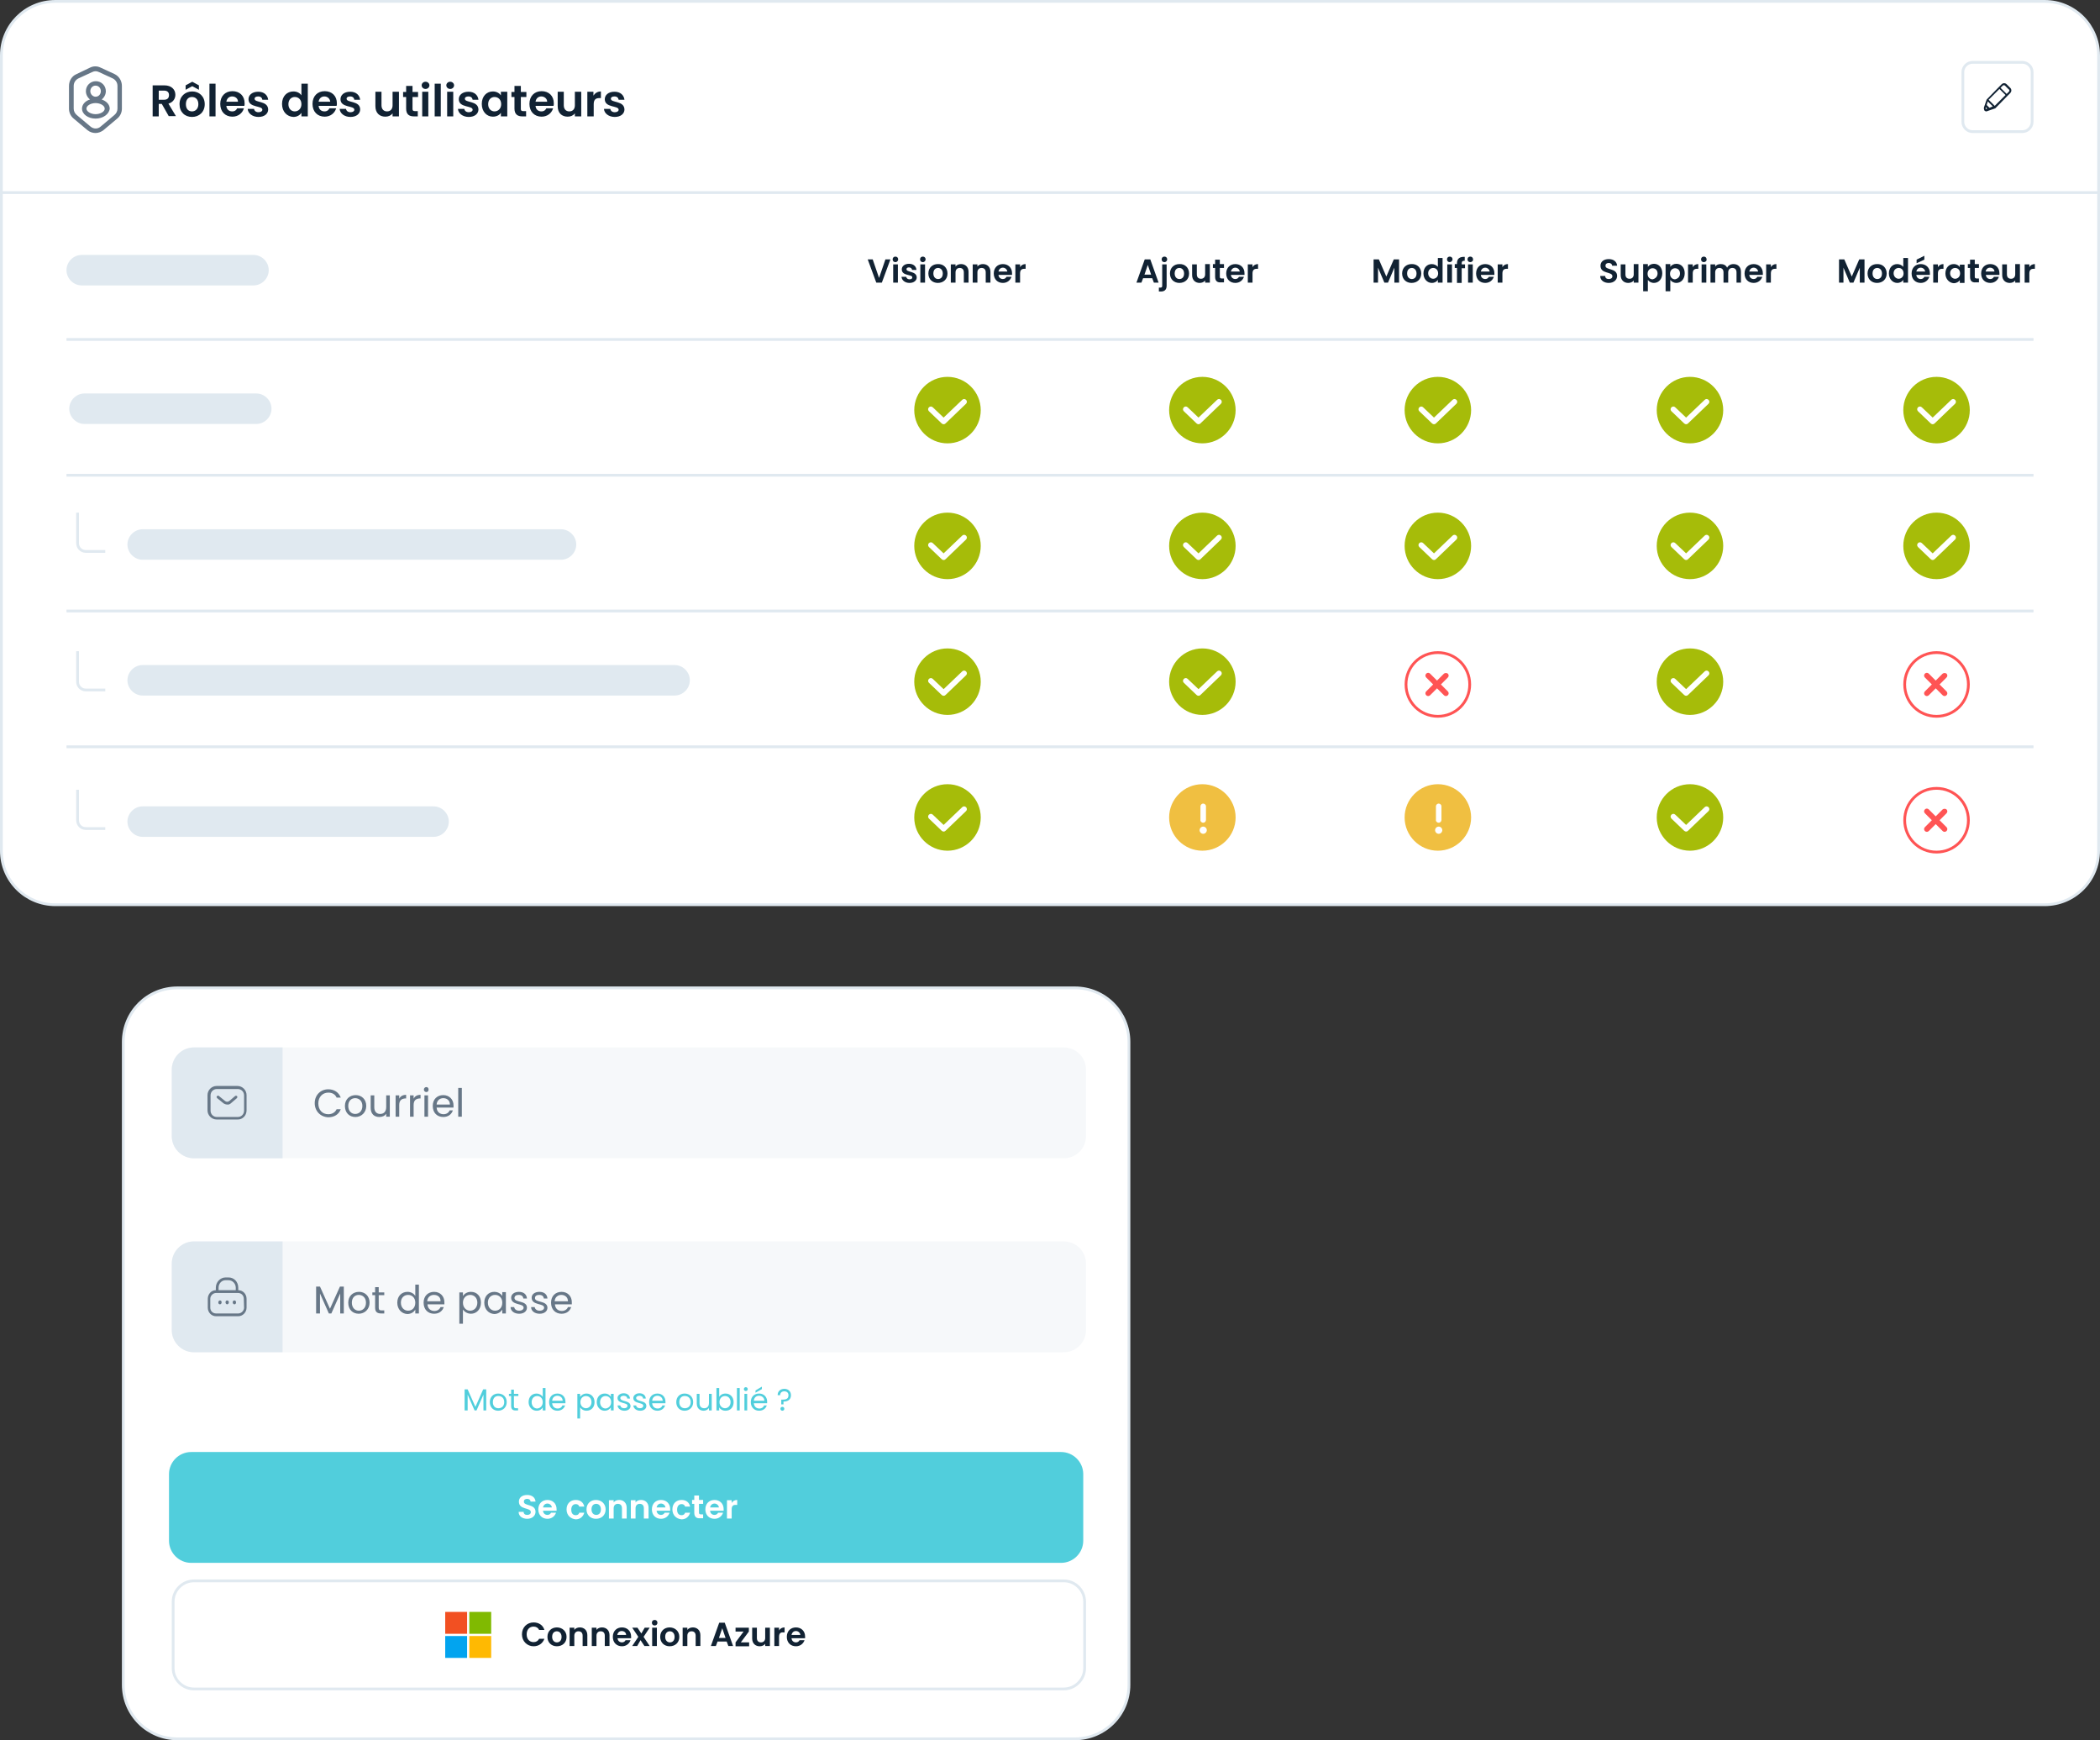 <?xml version="1.0" encoding="utf-8"?>
<!-- Generator: Adobe Illustrator 27.9.6, SVG Export Plug-In . SVG Version: 9.03 Build 54986)  -->
<svg version="1.1" id="Layer_1" xmlns="http://www.w3.org/2000/svg" xmlns:xlink="http://www.w3.org/1999/xlink" x="0px" y="0px"
	 viewBox="0 0 758 628" style="enable-background:new 0 0 758 628;" xml:space="preserve">
<rect x="0" y="0" width="758" height="628" fill="#333333" stroke="none"/>
<style type="text/css">
	.st0{fill:#FFFFFF;stroke:#E0E9F0;}
	.st1{fill:#51CEDC;}
	.st2{fill:#112233;}
	.st3{fill:#FFFFFF;}
	.st4{fill:#F25022;}
	.st5{fill:#80BA01;}
	.st6{fill:#FFB902;}
	.st7{fill:#02A4EF;}
	.st8{fill:#F6F8FA;}
	.st9{fill:#E0E9F0;}
	.st10{fill:#677787;}
	.st11{fill:none;stroke:#E0E9F0;}
	.st12{fill:#FF5454;}
	.st13{fill:none;stroke:#FF5454;}
	.st14{fill:#A6BC09;}
	.st15{fill:#F0BF41;}
</style>
<path class="st0" d="M64,356.5h324c10.8,0,19.5,8.7,19.5,19.5v232c0,10.8-8.7,19.5-19.5,19.5H64c-10.8,0-19.5-8.7-19.5-19.5V376
	C44.5,365.2,53.2,356.5,64,356.5z"/>
<path class="st0" d="M70,570.5h314c4.1,0,7.5,3.4,7.5,7.5v24c0,4.1-3.4,7.5-7.5,7.5H70c-4.1,0-7.5-3.4-7.5-7.5v-24
	C62.5,573.9,65.9,570.5,70,570.5z"/>
<path class="st1" d="M61,532c0-4.4,3.6-8,8-8h314c4.4,0,8,3.6,8,8v24c0,4.4-3.6,8-8,8H69c-4.4,0-8-3.6-8-8V532z"/>
<path class="st2" d="M188.4,589.8c0-2.5,1.8-4.3,4.2-4.3c1.9,0,3.4,1,3.9,2.7h-1.9c-0.4-0.8-1.1-1.2-2-1.2c-1.5,0-2.5,1.1-2.5,2.8
	c0,1.7,1,2.8,2.5,2.8c0.9,0,1.6-0.4,2-1.2h1.9c-0.6,1.7-2.1,2.7-3.9,2.7C190.3,594.1,188.4,592.3,188.4,589.8z M204.5,590.7
	c0,2.1-1.5,3.4-3.5,3.4c-1.9,0-3.4-1.3-3.4-3.4c0-2.1,1.5-3.4,3.4-3.4S204.5,588.6,204.5,590.7z M199.3,590.7c0,1.3,0.8,2,1.7,2
	c0.9,0,1.7-0.6,1.7-2c0-1.3-0.8-2-1.7-2S199.3,589.3,199.3,590.7z M210.3,594v-3.7c0-1.1-0.6-1.6-1.5-1.6c-0.9,0-1.5,0.6-1.5,1.6
	v3.7h-1.7v-6.6h1.7v0.8c0.4-0.6,1.2-0.9,2-0.9c1.5,0,2.7,1,2.7,2.8v3.9H210.3z M218.3,594v-3.7c0-1.1-0.6-1.6-1.5-1.6
	c-0.9,0-1.5,0.6-1.5,1.6v3.7h-1.7v-6.6h1.7v0.8c0.4-0.6,1.2-0.9,2-0.9c1.5,0,2.7,1,2.7,2.8v3.9H218.3z M224.4,588.6
	c-0.8,0-1.4,0.5-1.6,1.4h3.2C226,589.2,225.3,588.6,224.4,588.6z M227.6,591.9c-0.4,1.2-1.5,2.2-3.1,2.2c-1.9,0-3.3-1.3-3.3-3.4
	c0-2.1,1.4-3.4,3.3-3.4c1.9,0,3.3,1.3,3.3,3.3c0,0.2,0,0.4,0,0.6h-4.9c0.1,1,0.8,1.5,1.6,1.5c0.7,0,1.1-0.4,1.3-0.8H227.6z
	 M232.6,594l-1.4-2.1l-1.2,2.1h-1.8l2.2-3.3l-2.2-3.3h1.9l1.4,2.1l1.2-2.1h1.8l-2.2,3.3l2.2,3.3H232.6z M235.4,594v-6.6h1.7v6.6
	H235.4z M236.3,586.6c-0.6,0-1-0.4-1-1s0.4-1,1-1c0.6,0,1,0.4,1,1S236.9,586.6,236.3,586.6z M245.2,590.7c0,2.1-1.5,3.4-3.5,3.4
	c-1.9,0-3.4-1.3-3.4-3.4c0-2.1,1.5-3.4,3.4-3.4S245.2,588.6,245.2,590.7z M240.1,590.7c0,1.3,0.8,2,1.7,2c0.9,0,1.7-0.6,1.7-2
	c0-1.3-0.8-2-1.7-2S240.1,589.3,240.1,590.7z M251.1,594v-3.7c0-1.1-0.6-1.6-1.5-1.6c-0.9,0-1.5,0.6-1.5,1.6v3.7h-1.7v-6.6h1.7v0.8
	c0.4-0.6,1.2-0.9,2-0.9c1.5,0,2.7,1,2.7,2.8v3.9H251.1z M262.9,594l-0.6-1.6H259l-0.6,1.6h-1.8l3-8.4h2l3,8.4H262.9z M261.9,591.1
	l-1.2-3.5l-1.2,3.5H261.9z M270.3,587.4v1.4l-2.9,3.9h3v1.4h-4.9v-1.4l2.9-3.9h-2.9v-1.4H270.3z M277.9,587.4v6.6h-1.7v-0.8
	c-0.4,0.6-1.2,0.9-2,0.9c-1.5,0-2.7-1-2.7-2.8v-3.9h1.7v3.7c0,1.1,0.6,1.6,1.5,1.6c0.9,0,1.5-0.6,1.5-1.6v-3.7H277.9z M281.2,590.7
	v3.3h-1.7v-6.6h1.7v1c0.4-0.7,1.1-1.1,2-1.1v1.8h-0.4C281.8,589,281.2,589.4,281.2,590.7z M287.3,588.6c-0.8,0-1.4,0.5-1.6,1.4h3.2
	C288.8,589.2,288.1,588.6,287.3,588.6z M290.4,591.9c-0.4,1.2-1.5,2.2-3.1,2.2c-1.9,0-3.3-1.3-3.3-3.4c0-2.1,1.4-3.4,3.3-3.4
	c1.9,0,3.3,1.3,3.3,3.3c0,0.2,0,0.4,0,0.6h-4.9c0.1,1,0.8,1.5,1.6,1.5c0.7,0,1.1-0.4,1.3-0.8H290.4z"/>
<path class="st3" d="M193.3,545.6c0,1.3-1.1,2.5-3,2.5c-1.7,0-3.1-0.9-3.1-2.5h1.8c0,0.7,0.5,1.1,1.3,1.1c0.8,0,1.3-0.4,1.3-1
	c0-1.8-4.3-0.7-4.3-3.8c0-1.5,1.2-2.4,3-2.4c1.7,0,2.9,0.9,3,2.4h-1.8c0-0.6-0.5-1-1.2-1c-0.7,0-1.2,0.3-1.2,1
	C189,543.6,193.3,542.6,193.3,545.6z M197.6,542.6c-0.8,0-1.4,0.5-1.6,1.4h3.2C199.1,543.2,198.4,542.6,197.6,542.6z M200.7,545.9
	c-0.4,1.2-1.5,2.2-3.1,2.2c-1.9,0-3.3-1.3-3.3-3.4c0-2.1,1.4-3.4,3.3-3.4c1.9,0,3.3,1.3,3.3,3.3c0,0.2,0,0.4,0,0.6H196
	c0.1,1,0.8,1.5,1.6,1.5c0.7,0,1.1-0.4,1.3-0.8H200.7z M204.5,544.7c0-2.1,1.4-3.4,3.3-3.4c1.7,0,2.8,0.9,3.1,2.4h-1.8
	c-0.2-0.6-0.6-0.9-1.3-0.9c-0.9,0-1.6,0.7-1.6,2c0,1.3,0.6,2,1.6,2c0.7,0,1.1-0.3,1.3-0.9h1.8c-0.4,1.4-1.5,2.4-3.1,2.4
	C205.9,548.1,204.5,546.8,204.5,544.7z M218.6,544.7c0,2.1-1.5,3.4-3.5,3.4c-1.9,0-3.4-1.3-3.4-3.4c0-2.1,1.5-3.4,3.4-3.4
	S218.6,542.6,218.6,544.7z M213.5,544.7c0,1.3,0.8,2,1.7,2c0.9,0,1.7-0.6,1.7-2c0-1.3-0.8-2-1.7-2S213.5,543.3,213.5,544.7z
	 M224.5,548v-3.7c0-1.1-0.6-1.6-1.5-1.6c-0.9,0-1.5,0.6-1.5,1.6v3.7h-1.7v-6.6h1.7v0.8c0.4-0.6,1.2-0.9,2-0.9c1.5,0,2.7,1,2.7,2.8
	v3.9H224.5z M232.4,548v-3.7c0-1.1-0.6-1.6-1.5-1.6c-0.9,0-1.5,0.6-1.5,1.6v3.7h-1.7v-6.6h1.7v0.8c0.4-0.6,1.2-0.9,2-0.9
	c1.5,0,2.7,1,2.7,2.8v3.9H232.4z M238.6,542.6c-0.8,0-1.4,0.5-1.6,1.4h3.2C240.1,543.2,239.4,542.6,238.6,542.6z M241.7,545.9
	c-0.4,1.2-1.5,2.2-3.1,2.2c-1.9,0-3.3-1.3-3.3-3.4c0-2.1,1.4-3.4,3.3-3.4c1.9,0,3.3,1.3,3.3,3.3c0,0.2,0,0.4,0,0.6H237
	c0.1,1,0.8,1.5,1.6,1.5c0.7,0,1.1-0.4,1.3-0.8H241.7z M242.7,544.7c0-2.1,1.4-3.4,3.3-3.4c1.7,0,2.8,0.9,3.1,2.4h-1.8
	c-0.2-0.6-0.6-0.9-1.3-0.9c-0.9,0-1.6,0.7-1.6,2c0,1.3,0.6,2,1.6,2c0.7,0,1.1-0.3,1.3-0.9h1.8c-0.4,1.4-1.5,2.4-3.1,2.4
	C244.1,548.1,242.7,546.8,242.7,544.7z M250.6,545.9v-3.2h-0.8v-1.4h0.8v-1.6h1.7v1.6h1.5v1.4h-1.5v3.2c0,0.4,0.2,0.6,0.7,0.6h0.8
	v1.4h-1.1C251.5,548,250.6,547.5,250.6,545.9z M257.9,542.6c-0.8,0-1.4,0.5-1.6,1.4h3.2C259.4,543.2,258.7,542.6,257.9,542.6z
	 M261,545.9c-0.4,1.2-1.5,2.2-3.1,2.2c-1.9,0-3.3-1.3-3.3-3.4c0-2.1,1.4-3.4,3.3-3.4c1.9,0,3.3,1.3,3.3,3.3c0,0.2,0,0.4,0,0.6h-4.9
	c0.1,1,0.8,1.5,1.6,1.5c0.7,0,1.1-0.4,1.3-0.8H261z M264.1,544.7v3.3h-1.7v-6.6h1.7v1c0.4-0.7,1.1-1.1,2-1.1v1.8h-0.4
	C264.7,543,264.1,543.4,264.1,544.7z"/>
<path class="st1" d="M167.7,509v-7.6h1.1l2.8,6.3l2.8-6.3h1.1v7.6h-1v-5.7L172,509h-0.7l-2.5-5.7v5.7H167.7z M182.9,506
	c0,1.9-1.4,3.1-3.1,3.1c-1.7,0-3-1.2-3-3.1c0-1.9,1.3-3.1,3-3.1C181.6,502.9,182.9,504.1,182.9,506z M177.9,506c0,1.5,0.9,2.2,2,2.2
	s2.1-0.7,2.1-2.2c0-1.5-1-2.2-2-2.2C178.8,503.7,177.9,504.5,177.9,506z M184.5,507.4v-3.6h-0.8V503h0.8v-1.5h1v1.5h1.6v0.8h-1.6
	v3.6c0,0.6,0.2,0.8,0.8,0.8h0.7v0.8h-0.9C185.1,509,184.5,508.6,184.5,507.4z M190.8,506c0-1.9,1.2-3.1,2.9-3.1
	c0.9,0,1.8,0.5,2.2,1.2v-3.2h1v8.1h-1v-1.1c-0.4,0.7-1.1,1.2-2.2,1.2C192.1,509.1,190.8,507.8,190.8,506z M195.9,506
	c0-1.4-0.9-2.2-2-2.2c-1.1,0-2,0.8-2,2.2c0,1.4,0.9,2.3,2,2.3C195,508.2,195.9,507.4,195.9,506z M201.2,503.7c-1,0-1.8,0.6-1.9,1.8
	h3.8C203.1,504.4,202.2,503.7,201.2,503.7z M204,507.1c-0.3,1.1-1.3,2-2.8,2c-1.7,0-3-1.2-3-3.1c0-1.9,1.2-3.1,3-3.1
	c1.7,0,2.9,1.2,2.9,2.9c0,0.2,0,0.4,0,0.6h-4.8c0.1,1.2,0.9,1.9,2,1.9c0.9,0,1.5-0.5,1.7-1.1H204z M209.4,504.1
	c0.4-0.6,1.2-1.2,2.3-1.2c1.6,0,2.9,1.2,2.9,3.1c0,1.9-1.2,3.1-2.9,3.1c-1.1,0-1.9-0.6-2.3-1.2v4h-1V503h1V504.1z M213.5,506
	c0-1.4-0.9-2.2-2-2.2c-1.1,0-2,0.8-2,2.2c0,1.4,1,2.2,2,2.2C212.5,508.2,213.5,507.4,213.5,506z M215.4,506c0-1.9,1.2-3.1,2.9-3.1
	c1.1,0,1.9,0.6,2.2,1.2V503h1v6h-1v-1.1c-0.4,0.6-1.1,1.2-2.3,1.2C216.7,509.1,215.4,507.8,215.4,506z M220.6,506
	c0-1.4-0.9-2.2-2-2.2c-1.1,0-2,0.8-2,2.2c0,1.4,0.9,2.3,2,2.3C219.6,508.2,220.6,507.4,220.6,506z M227.6,507.4c0,1-0.9,1.7-2.2,1.7
	c-1.4,0-2.4-0.8-2.5-1.9h1c0.1,0.6,0.6,1,1.4,1c0.8,0,1.2-0.4,1.2-0.9c0-1.3-3.6-0.6-3.6-2.8c0-0.9,0.9-1.7,2.2-1.7
	c1.3,0,2.2,0.7,2.3,1.9h-1c0-0.6-0.5-1-1.3-1c-0.7,0-1.2,0.4-1.2,0.8C224,506,227.5,505.2,227.6,507.4z M233.3,507.4
	c0,1-0.9,1.7-2.2,1.7c-1.4,0-2.4-0.8-2.5-1.9h1c0.1,0.6,0.6,1,1.4,1c0.8,0,1.2-0.4,1.2-0.9c0-1.3-3.6-0.6-3.6-2.8
	c0-0.9,0.9-1.7,2.2-1.7c1.3,0,2.2,0.7,2.3,1.9h-1c0-0.6-0.5-1-1.3-1c-0.7,0-1.2,0.4-1.2,0.8C229.8,506,233.3,505.2,233.3,507.4z
	 M237.3,503.7c-1,0-1.8,0.6-1.9,1.8h3.8C239.2,504.4,238.3,503.7,237.3,503.7z M240.1,507.1c-0.3,1.1-1.3,2-2.8,2
	c-1.7,0-3-1.2-3-3.1c0-1.9,1.2-3.1,3-3.1c1.7,0,2.9,1.2,2.9,2.9c0,0.2,0,0.4,0,0.6h-4.8c0.1,1.2,0.9,1.9,2,1.9
	c0.9,0,1.5-0.5,1.7-1.1H240.1z M250.2,506c0,1.9-1.4,3.1-3.1,3.1c-1.7,0-3-1.2-3-3.1c0-1.9,1.3-3.1,3-3.1
	C248.9,502.9,250.2,504.1,250.2,506z M245.2,506c0,1.5,0.9,2.2,2,2.2s2.1-0.7,2.1-2.2c0-1.5-1-2.2-2-2.2
	C246.1,503.7,245.2,504.5,245.2,506z M256.9,503v6h-1v-0.9c-0.4,0.6-1.1,1-1.9,1c-1.4,0-2.5-0.9-2.5-2.6V503h1v3.4
	c0,1.2,0.7,1.8,1.7,1.8c1,0,1.7-0.6,1.7-1.9V503H256.9z M259.6,504.1c0.4-0.7,1.2-1.2,2.3-1.2c1.6,0,2.9,1.2,2.9,3.1
	c0,1.9-1.2,3.1-2.9,3.1c-1.1,0-1.9-0.5-2.3-1.2v1.1h-1v-8.1h1V504.1z M263.7,506c0-1.4-0.9-2.2-2-2.2c-1.1,0-2,0.8-2,2.2
	c0,1.4,1,2.2,2,2.2C262.7,508.2,263.7,507.4,263.7,506z M266,509v-8.1h1v8.1H266z M268.7,509v-6h1v6H268.7z M269.2,502
	c-0.4,0-0.7-0.3-0.7-0.7s0.3-0.7,0.7-0.7c0.4,0,0.7,0.3,0.7,0.7S269.6,502,269.2,502z M274,503.7c-1,0-1.8,0.6-1.9,1.8h3.8
	C275.9,504.4,275,503.7,274,503.7z M276.8,507.1c-0.3,1.1-1.3,2-2.8,2c-1.7,0-3-1.2-3-3.1c0-1.9,1.2-3.1,3-3.1
	c1.7,0,2.9,1.2,2.9,2.9c0,0.2,0,0.4,0,0.6h-4.8c0.1,1.2,0.9,1.9,2,1.9c0.9,0,1.5-0.5,1.7-1.1H276.8z M272.7,501.8l2.3-1.4v0.9
	l-2.3,1.3V501.8z M280.7,503.4c0-1.3,1-2.2,2.4-2.2s2.4,0.9,2.4,2.3c0,1.6-1.1,2.3-2.7,2.3l0,1H282l0-1.7h0.3c1.3,0,2.3-0.2,2.3-1.6
	c0-0.9-0.6-1.4-1.5-1.4c-0.9,0-1.5,0.5-1.5,1.4H280.7z M283.1,508.4c0,0.4-0.3,0.7-0.7,0.7c-0.4,0-0.7-0.3-0.7-0.7s0.3-0.7,0.7-0.7
	C282.8,507.7,283.1,508,283.1,508.4z"/>
<path class="st4" d="M168.6,581.7h-7.9v7.9h7.9V581.7z"/>
<path class="st5" d="M177.3,581.7h-7.9v7.9h7.9V581.7z"/>
<path class="st6" d="M177.3,590.4h-7.9v7.9h7.9V590.4z"/>
<path class="st7" d="M168.6,590.4h-7.9v7.9h7.9V590.4z"/>
<path class="st8" d="M62,386c0-4.4,3.6-8,8-8h314c4.4,0,8,3.6,8,8v24c0,4.4-3.6,8-8,8H70c-4.4,0-8-3.6-8-8V386z"/>
<path class="st9" d="M62,386c0-4.4,3.6-8,8-8h32v40H70c-4.4,0-8-3.6-8-8V386z"/>
<path class="st10" d="M113.6,398.1c0-2.9,2.1-5,4.9-5c2.1,0,3.8,1.1,4.5,3h-1.5c-0.5-1.2-1.6-1.8-3-1.8c-2,0-3.6,1.5-3.6,3.9
	c0,2.4,1.5,3.9,3.6,3.9c1.4,0,2.5-0.7,3-1.8h1.5c-0.7,1.9-2.4,2.9-4.5,2.9C115.7,403.1,113.6,401,113.6,398.1z M132.2,399.1
	c0,2.4-1.8,4-3.9,4c-2.2,0-3.8-1.5-3.8-4c0-2.4,1.7-3.9,3.9-3.9C130.5,395.2,132.2,396.7,132.2,399.1z M125.7,399.1
	c0,1.9,1.2,2.9,2.5,2.9c1.3,0,2.6-0.9,2.6-2.9c0-1.9-1.3-2.8-2.6-2.8C126.9,396.3,125.7,397.2,125.7,399.1z M140.7,395.3v7.7h-1.3
	v-1.1c-0.5,0.8-1.4,1.2-2.5,1.2c-1.8,0-3.1-1.1-3.1-3.3v-4.5h1.3v4.3c0,1.6,0.9,2.4,2.1,2.4c1.3,0,2.2-0.8,2.2-2.5v-4.2H140.7z
	 M144.1,398.8v4.2h-1.3v-7.7h1.3v1.2c0.4-0.9,1.3-1.4,2.5-1.4v1.3h-0.3C145,396.5,144.1,397,144.1,398.8z M149.3,398.8v4.2H148v-7.7
	h1.3v1.2c0.4-0.9,1.3-1.4,2.5-1.4v1.3h-0.3C150.2,396.5,149.3,397,149.3,398.8z M153.2,403v-7.7h1.3v7.7H153.2z M153.9,394.1
	c-0.5,0-0.9-0.4-0.9-0.9c0-0.5,0.4-0.9,0.9-0.9c0.5,0,0.8,0.4,0.8,0.9C154.7,393.7,154.4,394.1,153.9,394.1z M160,396.3
	c-1.2,0-2.3,0.8-2.4,2.3h4.8C162.4,397.1,161.3,396.3,160,396.3z M163.5,400.6c-0.4,1.4-1.6,2.5-3.5,2.5c-2.2,0-3.8-1.5-3.8-4
	c0-2.4,1.6-3.9,3.8-3.9c2.2,0,3.7,1.6,3.7,3.7c0,0.3,0,0.5,0,0.8h-6.1c0.1,1.6,1.2,2.4,2.5,2.4c1.1,0,1.9-0.6,2.2-1.4H163.5z
	 M165.4,403v-10.4h1.3V403H165.4z"/>
<path class="st10" d="M85.7,404h-7.5c-1.8,0-3.3-1.5-3.3-3.3v-5.5c0-1.8,1.5-3.3,3.3-3.3h7.5c1.8,0,3.3,1.5,3.3,3.3v5.5
	C89,402.6,87.5,404.1,85.7,404L85.7,404z M78.3,393c-1.3,0-2.3,1-2.3,2.3v5.5c0,1.3,1,2.3,2.3,2.3h7.5c1.3,0,2.3-1,2.3-2.3v-5.5
	c0-1.3-1-2.3-2.3-2.3H78.3z M83.4,398.1l2.1-1.8c0.2-0.2,0.2-0.5,0.1-0.7c-0.2-0.2-0.5-0.2-0.7-0.1l-2.1,1.8c-0.5,0.4-1.1,0.4-1.6,0
	l-2.2-1.8c-0.2-0.2-0.5-0.1-0.7,0.1c-0.2,0.2-0.1,0.5,0.1,0.7l2.2,1.8c0.4,0.3,0.9,0.5,1.4,0.5C82.5,398.7,83,398.5,83.4,398.1z"/>
<path class="st8" d="M62,456c0-4.4,3.6-8,8-8h314c4.4,0,8,3.6,8,8v24c0,4.4-3.6,8-8,8H70c-4.4,0-8-3.6-8-8V456z"/>
<path class="st9" d="M62,456c0-4.4,3.6-8,8-8h32v40H70c-4.4,0-8-3.6-8-8V456z"/>
<path class="st10" d="M114.1,474v-9.7h1.4l3.6,8l3.6-8h1.4v9.7h-1.3v-7.2l-3.2,7.2h-0.9l-3.2-7.2v7.2H114.1z M133.4,470.1
	c0,2.4-1.8,4-3.9,4c-2.2,0-3.8-1.5-3.8-4c0-2.4,1.7-3.9,3.9-3.9C131.7,466.2,133.4,467.7,133.4,470.1z M127,470.1
	c0,1.9,1.2,2.9,2.5,2.9s2.6-0.9,2.6-2.9c0-1.9-1.3-2.8-2.6-2.8C128.2,467.3,127,468.2,127,470.1z M135.4,471.9v-4.5h-1v-1h1v-1.9
	h1.3v1.9h2v1h-2v4.5c0,0.8,0.3,1,1.1,1h0.9v1.1h-1.1C136.1,474,135.4,473.4,135.4,471.9z M143.4,470.1c0-2.4,1.6-3.9,3.7-3.9
	c1.2,0,2.3,0.6,2.8,1.5v-4.1h1.3V474h-1.3v-1.4c-0.5,0.9-1.5,1.6-2.9,1.6C145,474.1,143.4,472.5,143.4,470.1z M149.9,470.1
	c0-1.8-1.2-2.8-2.6-2.8c-1.4,0-2.6,1-2.6,2.8s1.2,2.9,2.6,2.9C148.7,473,149.9,472,149.9,470.1z M156.6,467.3
	c-1.2,0-2.3,0.8-2.4,2.3h4.8C159.1,468.1,158,467.3,156.6,467.3z M160.2,471.6c-0.4,1.4-1.6,2.5-3.5,2.5c-2.2,0-3.8-1.5-3.8-4
	c0-2.4,1.6-3.9,3.8-3.9c2.2,0,3.7,1.6,3.7,3.7c0,0.3,0,0.5,0,0.8h-6.1c0.1,1.6,1.2,2.4,2.5,2.4c1.1,0,1.9-0.6,2.2-1.4H160.2z
	 M167.1,467.7c0.5-0.8,1.5-1.5,2.9-1.5c2.1,0,3.6,1.5,3.6,3.9c0,2.4-1.6,4-3.6,4c-1.4,0-2.4-0.8-2.9-1.5v5.1h-1.3v-11.3h1.3V467.7z
	 M172.3,470.1c0-1.8-1.2-2.8-2.6-2.8c-1.4,0-2.6,1.1-2.6,2.8c0,1.8,1.2,2.9,2.6,2.9C171.1,473,172.3,471.9,172.3,470.1z
	 M174.8,470.1c0-2.4,1.6-3.9,3.6-3.9c1.4,0,2.4,0.7,2.9,1.5v-1.4h1.3v7.7h-1.3v-1.4c-0.5,0.8-1.5,1.6-2.9,1.6
	C176.4,474.1,174.8,472.5,174.8,470.1z M181.3,470.1c0-1.8-1.2-2.8-2.6-2.8c-1.4,0-2.6,1-2.6,2.8s1.2,2.9,2.6,2.9
	C180.1,473,181.3,472,181.3,470.1z M190.2,471.9c0,1.3-1.1,2.2-2.8,2.2c-1.8,0-3.1-1-3.1-2.4h1.3c0.1,0.7,0.7,1.3,1.8,1.3
	c1,0,1.6-0.5,1.6-1.1c0-1.7-4.5-0.7-4.5-3.6c0-1.2,1.1-2.1,2.8-2.1c1.7,0,2.8,0.9,2.9,2.4h-1.3c-0.1-0.8-0.6-1.3-1.7-1.3
	c-0.9,0-1.5,0.4-1.5,1.1C185.7,470.2,190.2,469.2,190.2,471.9z M197.6,471.9c0,1.3-1.1,2.2-2.8,2.2c-1.8,0-3.1-1-3.1-2.4h1.3
	c0.1,0.7,0.7,1.3,1.8,1.3c1,0,1.6-0.5,1.6-1.1c0-1.7-4.5-0.7-4.5-3.6c0-1.2,1.1-2.1,2.8-2.1c1.7,0,2.8,0.9,2.9,2.4h-1.3
	c-0.1-0.8-0.6-1.3-1.7-1.3c-0.9,0-1.5,0.4-1.5,1.1C193,470.2,197.5,469.2,197.6,471.9z M202.6,467.3c-1.2,0-2.3,0.8-2.4,2.3h4.8
	C205,468.1,203.9,467.3,202.6,467.3z M206.2,471.6c-0.4,1.4-1.6,2.5-3.5,2.5c-2.2,0-3.8-1.5-3.8-4c0-2.4,1.6-3.9,3.8-3.9
	c2.2,0,3.7,1.6,3.7,3.7c0,0.3,0,0.5,0,0.8h-6.1c0.1,1.6,1.2,2.4,2.5,2.4c1.1,0,1.9-0.6,2.2-1.4H206.2z"/>
<path class="st10" d="M80,470c0,0.4-0.3,0.7-0.6,0.7c-0.4,0-0.6-0.3-0.6-0.7c0-0.4,0.3-0.7,0.6-0.7C79.8,469.3,80,469.6,80,470z
	 M82,469.3c-0.4,0-0.6,0.3-0.6,0.7c0,0.4,0.3,0.7,0.6,0.7s0.6-0.3,0.6-0.7C82.6,469.6,82.4,469.3,82,469.3z M84.6,469.3
	c-0.4,0-0.6,0.3-0.6,0.7c0,0.4,0.3,0.7,0.6,0.7c0.4,0,0.6-0.3,0.6-0.7C85.2,469.6,85,469.3,84.6,469.3z M89,468.7v3.2
	c0,1.7-1.4,3.1-3,3.1H78c-1.7,0-3-1.4-3-3.1v-3.2c0-1.7,1.3-3.1,2.9-3.1v-0.9c0-2,1.6-3.7,3.5-3.7h1.1c2,0,3.5,1.6,3.5,3.7v0.9
	C87.7,465.6,89,467,89,468.7L89,468.7z M78.9,464.7v0.9h6.2v-0.9c0-1.5-1.2-2.7-2.6-2.7h-1.1C80,462,78.9,463.2,78.9,464.7
	L78.9,464.7z M88,468.7c0-1.2-0.9-2.1-2.1-2.1H78c-1.1,0-2.1,1-2.1,2.1v3.2c0,1.2,0.9,2.1,2.1,2.1H86c1.1,0,2.1-1,2.1-2.1L88,468.7
	L88,468.7z"/>
<path class="st0" d="M20,0.5h718c10.8,0,19.5,8.7,19.5,19.5v287c0,10.8-8.7,19.5-19.5,19.5H20c-10.8,0-19.5-8.7-19.5-19.5V20
	C0.5,9.2,9.2,0.5,20,0.5z"/>
<path class="st9" d="M51.5,191h151c3,0,5.5,2.5,5.5,5.5l0,0c0,3-2.5,5.5-5.5,5.5h-151c-3,0-5.5-2.5-5.5-5.5l0,0
	C46,193.5,48.5,191,51.5,191z"/>
<path class="st9" d="M51.5,240h192c3,0,5.5,2.5,5.5,5.5l0,0c0,3-2.5,5.5-5.5,5.5h-192c-3,0-5.5-2.5-5.5-5.5l0,0
	C46,242.5,48.5,240,51.5,240z"/>
<path class="st9" d="M51.5,291h105c3,0,5.5,2.5,5.5,5.5l0,0c0,3-2.5,5.5-5.5,5.5h-105c-3,0-5.5-2.5-5.5-5.5l0,0
	C46,293.5,48.5,291,51.5,291z"/>
<path class="st9" d="M30.5,142h62c3,0,5.5,2.5,5.5,5.5l0,0c0,3-2.5,5.5-5.5,5.5h-62c-3,0-5.5-2.5-5.5-5.5l0,0
	C25,144.5,27.5,142,30.5,142z"/>
<path class="st9" d="M29.5,92h62c3,0,5.5,2.5,5.5,5.5l0,0c0,3-2.5,5.5-5.5,5.5h-62c-3,0-5.5-2.5-5.5-5.5l0,0
	C24,94.5,26.5,92,29.5,92z"/>
<line class="st11" x1="0" y1="69.5" x2="758" y2="69.5"/>
<path class="st0" d="M712,22.5h18c1.9,0,3.5,1.6,3.5,3.5v18c0,1.9-1.6,3.5-3.5,3.5h-18c-1.9,0-3.5-1.6-3.5-3.5V26
	C708.5,24.1,710.1,22.5,712,22.5z"/>
<path class="st2" d="M725.6,31.7l-1.3-1.3c-0.5-0.5-1.3-0.5-1.8,0l-1,1l-4.3,4.4c0,0-0.1,0.1-0.1,0.1c0,0,0,0,0,0l-1,2.9
	c0,0.1,0,0.2,0,0.3c0,0,0,0,0,0c0,0.2,0,0.3,0.1,0.5c0,0,0,0,0,0.1c0,0.1,0.1,0.1,0.1,0.2c0.2,0.2,0.4,0.3,0.7,0.3
	c0.1,0,0.2,0,0.3-0.1l2.9-1c0,0,0,0,0,0c0,0,0.1,0,0.1-0.1l4.3-4.4l1-1c0.2-0.2,0.4-0.6,0.4-0.9C726,32.3,725.9,32,725.6,31.7
	L725.6,31.7z M720,38.2l-1.1-1.1l-1.1-1.1l3.9-3.9l2.2,2.2L720,38.2L720,38.2z M717,39.3C717,39.3,717,39.3,717,39.3
	c-0.2,0-0.2,0-0.2,0c0,0,0,0,0,0c0,0-0.1-0.1-0.1-0.2c0,0,0-0.1,0-0.1l0.1-0.3l0.5,0.5L717,39.3L717,39.3z M718.1,38.9l-1-1l0.4-1.3
	l0.9,0.9l0.9,0.9L718.1,38.9z M725.1,33.1l-0.8,0.8l-2.2-2.2l0.8-0.8c0.2-0.2,0.6-0.2,0.8,0l1.3,1.3
	C725.4,32.4,725.4,32.8,725.1,33.1z"/>
<line class="st11" x1="24" y1="122.5" x2="734" y2="122.5"/>
<line class="st11" x1="24" y1="171.5" x2="734" y2="171.5"/>
<line class="st11" x1="24" y1="220.5" x2="734" y2="220.5"/>
<line class="st11" x1="24" y1="269.5" x2="734" y2="269.5"/>
<path class="st11" d="M28,185v11c0,1.7,1.3,3,3,3h7"/>
<path class="st11" d="M28,235v11c0,1.7,1.3,3,3,3h7"/>
<path class="st11" d="M28,285v11c0,1.7,1.3,3,3,3h7"/>
<path class="st2" d="M61,34.3c0-1-0.6-1.6-1.8-1.6h-1.9V36h1.9C60.5,36,61,35.3,61,34.3z M55.1,30.8h4.2c2.7,0,4,1.6,4,3.4
	c0,1.4-0.8,2.7-2.5,3.2l2.7,4.5h-2.6l-2.5-4.4h-1.1V42h-2.2V30.8z M73.9,37.6c0,2.8-2,4.6-4.6,4.6c-2.6,0-4.5-1.8-4.5-4.6
	c0-2.8,2-4.6,4.6-4.6C71.9,33,73.9,34.8,73.9,37.6z M67.1,37.6c0,1.8,1,2.6,2.2,2.6c1.2,0,2.3-0.9,2.3-2.6c0-1.8-1.1-2.6-2.3-2.6
	S67.1,35.8,67.1,37.6z M71.8,30.8v1.6l-2.4-1.3l-2.4,1.3v-1.6l2.4-1.3L71.8,30.8z M75.6,42V30.2h2.2V42H75.6z M83.8,34.8
	c-1.1,0-1.9,0.7-2.1,1.9h4.2C85.9,35.6,85,34.8,83.8,34.8z M88,39.2c-0.5,1.6-2,2.9-4.1,2.9c-2.6,0-4.4-1.8-4.4-4.6
	c0-2.8,1.8-4.6,4.4-4.6c2.6,0,4.4,1.7,4.4,4.4c0,0.3,0,0.6-0.1,0.9h-6.5c0.1,1.3,1,2,2.1,2c1,0,1.5-0.5,1.8-1.1H88z M96.8,39.5
	c0,1.5-1.3,2.7-3.5,2.7c-2.2,0-3.8-1.3-3.9-2.9h2.3c0.1,0.7,0.7,1.2,1.6,1.2c0.9,0,1.4-0.4,1.4-0.9c0-1.6-5-0.6-5-3.8
	c0-1.5,1.3-2.7,3.5-2.7c2.1,0,3.4,1.2,3.6,2.9h-2.1c-0.1-0.7-0.6-1.2-1.5-1.2c-0.8,0-1.3,0.3-1.3,0.8C91.8,37.2,96.7,36.2,96.8,39.5
	z M101.8,37.5c0-2.8,1.8-4.5,4.1-4.5c1.2,0,2.3,0.5,2.9,1.4v-4.2h2.3V42h-2.3v-1.3c-0.5,0.8-1.5,1.5-2.9,1.5
	C103.6,42.1,101.8,40.3,101.8,37.5z M108.8,37.6c0-1.7-1.1-2.6-2.4-2.6c-1.2,0-2.3,0.9-2.3,2.6s1.1,2.6,2.3,2.6
	C107.7,40.2,108.8,39.2,108.8,37.6z M117.1,34.8c-1.1,0-1.9,0.7-2.1,1.9h4.2C119.1,35.6,118.2,34.8,117.1,34.8z M121.3,39.2
	c-0.5,1.6-2,2.9-4.1,2.9c-2.6,0-4.4-1.8-4.4-4.6c0-2.8,1.8-4.6,4.4-4.6c2.6,0,4.4,1.7,4.4,4.4c0,0.3,0,0.6-0.1,0.9H115
	c0.1,1.3,1,2,2.1,2c1,0,1.5-0.5,1.8-1.1H121.3z M130,39.5c0,1.5-1.3,2.7-3.5,2.7c-2.2,0-3.8-1.3-3.9-2.9h2.3
	c0.1,0.7,0.7,1.2,1.6,1.2c0.9,0,1.4-0.4,1.4-0.9c0-1.6-5-0.6-5-3.8c0-1.5,1.3-2.7,3.5-2.7c2.1,0,3.4,1.2,3.6,2.9h-2.1
	c-0.1-0.7-0.6-1.2-1.5-1.2c-0.8,0-1.3,0.3-1.3,0.8C125,37.2,130,36.2,130,39.5z M144,33.1V42h-2.3v-1.1c-0.6,0.8-1.5,1.2-2.6,1.2
	c-2.1,0-3.6-1.3-3.6-3.8v-5.2h2.2V38c0,1.4,0.8,2.2,2,2.2c1.2,0,2-0.8,2-2.2v-4.9H144z M146.6,39.2V35h-1.1v-1.8h1.1v-2.2h2.3v2.2h2
	V35h-2v4.3c0,0.6,0.2,0.8,0.9,0.8h1V42h-1.4C147.7,42,146.6,41.3,146.6,39.2z M152.4,42v-8.9h2.2V42H152.4z M153.6,32.1
	c-0.8,0-1.4-0.6-1.4-1.3s0.6-1.3,1.4-1.3c0.8,0,1.4,0.6,1.4,1.3S154.4,32.1,153.6,32.1z M156.9,42V30.2h2.2V42H156.9z M161.4,42
	v-8.9h2.2V42H161.4z M162.5,32.1c-0.8,0-1.4-0.6-1.4-1.3s0.6-1.3,1.4-1.3c0.8,0,1.4,0.6,1.4,1.3S163.3,32.1,162.5,32.1z M172.7,39.5
	c0,1.5-1.3,2.7-3.5,2.7c-2.2,0-3.8-1.3-3.9-2.9h2.3c0.1,0.7,0.7,1.2,1.6,1.2c0.9,0,1.4-0.4,1.4-0.9c0-1.6-5-0.6-5-3.8
	c0-1.5,1.3-2.7,3.5-2.7c2.1,0,3.4,1.2,3.6,2.9h-2.1c-0.1-0.7-0.6-1.2-1.5-1.2c-0.8,0-1.3,0.3-1.3,0.8
	C167.7,37.2,172.6,36.2,172.7,39.5z M173.9,37.5c0-2.8,1.8-4.5,4-4.5c1.4,0,2.4,0.7,2.9,1.4v-1.3h2.3V42h-2.3v-1.3
	c-0.5,0.8-1.5,1.4-2.9,1.4C175.7,42.1,173.9,40.3,173.9,37.5z M180.9,37.6c0-1.7-1.1-2.6-2.4-2.6c-1.2,0-2.3,0.9-2.3,2.6
	s1.1,2.6,2.3,2.6C179.8,40.2,180.9,39.2,180.9,37.6z M185.7,39.2V35h-1.1v-1.8h1.1v-2.2h2.3v2.2h2V35h-2v4.3c0,0.6,0.2,0.8,0.9,0.8
	h1V42h-1.4C186.9,42,185.7,41.3,185.7,39.2z M195.4,34.8c-1.1,0-1.9,0.7-2.1,1.9h4.2C197.5,35.6,196.5,34.8,195.4,34.8z M199.6,39.2
	c-0.5,1.6-2,2.9-4.1,2.9c-2.6,0-4.4-1.8-4.4-4.6c0-2.8,1.8-4.6,4.4-4.6c2.6,0,4.4,1.7,4.4,4.4c0,0.3,0,0.6-0.1,0.9h-6.5
	c0.1,1.3,1,2,2.1,2c1,0,1.5-0.5,1.8-1.1H199.6z M209.8,33.1V42h-2.3v-1.1c-0.6,0.8-1.5,1.2-2.6,1.2c-2.1,0-3.6-1.3-3.6-3.8v-5.2h2.2
	V38c0,1.4,0.8,2.2,2,2.2c1.2,0,2-0.8,2-2.2v-4.9H209.8z M214.3,37.6V42H212v-8.9h2.2v1.4c0.6-0.9,1.5-1.5,2.7-1.5v2.4h-0.6
	C215.1,35.4,214.3,35.9,214.3,37.6z M225.4,39.5c0,1.5-1.3,2.7-3.5,2.7c-2.2,0-3.8-1.3-3.9-2.9h2.3c0.1,0.7,0.7,1.2,1.6,1.2
	c0.9,0,1.4-0.4,1.4-0.9c0-1.6-5-0.6-5-3.8c0-1.5,1.3-2.7,3.5-2.7c2.1,0,3.4,1.2,3.6,2.9h-2.1c-0.1-0.7-0.6-1.2-1.5-1.2
	c-0.8,0-1.3,0.3-1.3,0.8C220.4,37.2,225.3,36.2,225.4,39.5z"/>
<path class="st10" d="M34.5,48c-1,0-2-0.3-2.9-1l-5-4.2c-1.1-0.9-1.7-2.2-1.7-3.6V31c0-1.8,1-3.5,2.6-4.2l5-2.4
	c1.2-0.6,2.6-0.6,3.8,0l5,2.3C43,27.5,44,29.2,44,31v8.2c0,1.4-0.6,2.7-1.7,3.6l-5,4.2C36.5,47.6,35.5,48,34.5,48L34.5,48z
	 M34.5,25.7c-0.4,0-0.8,0.1-1.2,0.3l-5,2.3c-1,0.5-1.7,1.5-1.7,2.7v8.2c0,0.9,0.4,1.7,1.1,2.3l5,4.2c1.1,0.9,2.6,0.9,3.6,0l5-4.2
	c0.7-0.6,1.1-1.4,1.1-2.3V31c0-1.2-0.7-2.2-1.7-2.7l-5-2.3C35.3,25.8,34.9,25.7,34.5,25.7L34.5,25.7z M34.5,42.8
	c-2.7,0-4.9-1.6-4.9-3.6c0-1.5,1.2-2.8,2.9-3.3c-0.9-0.7-1.5-1.8-1.5-3c0-2,1.6-3.6,3.6-3.6c2,0,3.6,1.6,3.6,3.6
	c0,1.2-0.6,2.3-1.5,3c1.7,0.6,2.9,1.8,2.9,3.3C39.4,41.2,37.2,42.8,34.5,42.8z M34.5,37.2c-1.7,0-3.3,0.9-3.3,2c0,1,1.5,2,3.3,2
	c1.7,0,3.3-0.9,3.3-2C37.8,38.1,36.2,37.2,34.5,37.2z M34.5,30.9c-1.1,0-1.9,0.9-1.9,2c0,1.1,0.9,2,1.9,2c1.1,0,1.9-0.9,1.9-2
	C36.4,31.8,35.6,30.9,34.5,30.9z"/>
<path class="st12" d="M522.6,243.1c0.4,0.4,0.4,1,0,1.4l-2.5,2.5l2.5,2.5c0.4,0.4,0.4,1,0,1.4c-0.4,0.4-1,0.4-1.4,0l-2.5-2.5
	l-2.5,2.5c-0.4,0.4-1,0.4-1.4,0s-0.4-1,0-1.4l2.5-2.5l-2.5-2.5c-0.4-0.4-0.4-1,0-1.4s1-0.4,1.4,0l2.5,2.5l2.5-2.5
	C521.6,242.8,522.2,242.8,522.6,243.1z"/>
<path class="st13" d="M519,235.5L519,235.5c6.4,0,11.5,5.1,11.5,11.5l0,0c0,6.4-5.1,11.5-11.5,11.5l0,0c-6.4,0-11.5-5.1-11.5-11.5
	l0,0C507.5,240.6,512.6,235.5,519,235.5z"/>
<path class="st12" d="M702.6,243.1c0.4,0.4,0.4,1,0,1.4l-2.5,2.5l2.5,2.5c0.4,0.4,0.4,1,0,1.4c-0.4,0.4-1,0.4-1.4,0l-2.5-2.5
	l-2.5,2.5c-0.4,0.4-1,0.4-1.4,0s-0.4-1,0-1.4l2.5-2.5l-2.5-2.5c-0.4-0.4-0.4-1,0-1.4s1-0.4,1.4,0l2.5,2.5l2.5-2.5
	C701.6,242.8,702.2,242.8,702.6,243.1z"/>
<path class="st13" d="M699,235.5L699,235.5c6.4,0,11.5,5.1,11.5,11.5l0,0c0,6.4-5.1,11.5-11.5,11.5l0,0c-6.4,0-11.5-5.1-11.5-11.5
	l0,0C687.5,240.6,692.6,235.5,699,235.5z"/>
<path class="st12" d="M702.6,292.1c0.4,0.4,0.4,1,0,1.4l-2.5,2.5l2.5,2.5c0.4,0.4,0.4,1,0,1.4c-0.4,0.4-1,0.4-1.4,0l-2.5-2.5
	l-2.5,2.5c-0.4,0.4-1,0.4-1.4,0c-0.4-0.4-0.4-1,0-1.4l2.5-2.5l-2.5-2.5c-0.4-0.4-0.4-1,0-1.4c0.4-0.4,1-0.4,1.4,0l2.5,2.5l2.5-2.5
	C701.6,291.8,702.2,291.8,702.6,292.1z"/>
<path class="st13" d="M699,284.5L699,284.5c6.4,0,11.5,5.1,11.5,11.5l0,0c0,6.4-5.1,11.5-11.5,11.5l0,0c-6.4,0-11.5-5.1-11.5-11.5
	l0,0C687.5,289.6,692.6,284.5,699,284.5z"/>
<path class="st14" d="M342,136L342,136c6.6,0,12,5.4,12,12l0,0c0,6.6-5.4,12-12,12l0,0c-6.6,0-12-5.4-12-12l0,0
	C330,141.4,335.4,136,342,136z"/>
<path class="st3" d="M347.3,144.3l-6.7,6.4l-3.9-3.7c-0.4-0.4-1-0.4-1.4,0c-0.4,0.4-0.4,1,0,1.4l4.6,4.4c0.2,0.2,0.5,0.3,0.7,0.3
	c0.3,0,0.5-0.1,0.7-0.3l7.4-7.1c0.4-0.4,0.4-1,0-1.4C348.3,143.9,347.7,143.9,347.3,144.3L347.3,144.3z"/>
<path class="st14" d="M342,185L342,185c6.6,0,12,5.4,12,12l0,0c0,6.6-5.4,12-12,12l0,0c-6.6,0-12-5.4-12-12l0,0
	C330,190.4,335.4,185,342,185z"/>
<path class="st3" d="M347.3,193.3l-6.7,6.4l-3.9-3.7c-0.4-0.4-1-0.4-1.4,0c-0.4,0.4-0.4,1,0,1.4l4.6,4.4c0.2,0.2,0.5,0.3,0.7,0.3
	c0.3,0,0.5-0.1,0.7-0.3l7.4-7.1c0.4-0.4,0.4-1,0-1.4C348.3,192.9,347.7,192.9,347.3,193.3L347.3,193.3z"/>
<path class="st14" d="M342,234L342,234c6.6,0,12,5.4,12,12l0,0c0,6.6-5.4,12-12,12l0,0c-6.6,0-12-5.4-12-12l0,0
	C330,239.4,335.4,234,342,234z"/>
<path class="st3" d="M347.3,242.3l-6.7,6.4l-3.9-3.7c-0.4-0.4-1-0.4-1.4,0c-0.4,0.4-0.4,1,0,1.4l4.6,4.4c0.2,0.2,0.5,0.3,0.7,0.3
	c0.3,0,0.5-0.1,0.7-0.3l7.4-7.1c0.4-0.4,0.4-1,0-1.4C348.3,241.9,347.7,241.9,347.3,242.3L347.3,242.3z"/>
<path class="st14" d="M342,283L342,283c6.6,0,12,5.4,12,12l0,0c0,6.6-5.4,12-12,12l0,0c-6.6,0-12-5.4-12-12l0,0
	C330,288.4,335.4,283,342,283z"/>
<path class="st3" d="M347.3,291.3l-6.7,6.4l-3.9-3.7c-0.4-0.4-1-0.4-1.4,0c-0.4,0.4-0.4,1,0,1.4l4.6,4.4c0.2,0.2,0.5,0.3,0.7,0.3
	c0.3,0,0.5-0.1,0.7-0.3l7.4-7.1c0.4-0.4,0.4-1,0-1.4C348.3,290.9,347.7,290.9,347.3,291.3L347.3,291.3z"/>
<path class="st14" d="M434,136L434,136c6.6,0,12,5.4,12,12l0,0c0,6.6-5.4,12-12,12l0,0c-6.6,0-12-5.4-12-12l0,0
	C422,141.4,427.4,136,434,136z"/>
<path class="st3" d="M439.3,144.3l-6.7,6.4l-3.9-3.7c-0.4-0.4-1-0.4-1.4,0c-0.4,0.4-0.4,1,0,1.4l4.6,4.4c0.2,0.2,0.5,0.3,0.7,0.3
	c0.3,0,0.5-0.1,0.7-0.3l7.4-7.1c0.4-0.4,0.4-1,0-1.4C440.3,143.9,439.7,143.9,439.3,144.3L439.3,144.3z"/>
<path class="st14" d="M434,185L434,185c6.6,0,12,5.4,12,12l0,0c0,6.6-5.4,12-12,12l0,0c-6.6,0-12-5.4-12-12l0,0
	C422,190.4,427.4,185,434,185z"/>
<path class="st3" d="M439.3,193.3l-6.7,6.4l-3.9-3.7c-0.4-0.4-1-0.4-1.4,0c-0.4,0.4-0.4,1,0,1.4l4.6,4.4c0.2,0.2,0.5,0.3,0.7,0.3
	c0.3,0,0.5-0.1,0.7-0.3l7.4-7.1c0.4-0.4,0.4-1,0-1.4C440.3,192.9,439.7,192.9,439.3,193.3L439.3,193.3z"/>
<path class="st14" d="M434,234L434,234c6.6,0,12,5.4,12,12l0,0c0,6.6-5.4,12-12,12l0,0c-6.6,0-12-5.4-12-12l0,0
	C422,239.4,427.4,234,434,234z"/>
<path class="st3" d="M439.3,242.3l-6.7,6.4l-3.9-3.7c-0.4-0.4-1-0.4-1.4,0c-0.4,0.4-0.4,1,0,1.4l4.6,4.4c0.2,0.2,0.5,0.3,0.7,0.3
	c0.3,0,0.5-0.1,0.7-0.3l7.4-7.1c0.4-0.4,0.4-1,0-1.4C440.3,241.9,439.7,241.9,439.3,242.3L439.3,242.3z"/>
<path class="st14" d="M519,136L519,136c6.6,0,12,5.4,12,12l0,0c0,6.6-5.4,12-12,12l0,0c-6.6,0-12-5.4-12-12l0,0
	C507,141.4,512.4,136,519,136z"/>
<path class="st3" d="M524.3,144.3l-6.7,6.4l-3.9-3.7c-0.4-0.4-1-0.4-1.4,0c-0.4,0.4-0.4,1,0,1.4l4.6,4.4c0.2,0.2,0.5,0.3,0.7,0.3
	c0.3,0,0.5-0.1,0.7-0.3l7.4-7.1c0.4-0.4,0.4-1,0-1.4C525.3,143.9,524.7,143.9,524.3,144.3L524.3,144.3z"/>
<path class="st14" d="M519,185L519,185c6.6,0,12,5.4,12,12l0,0c0,6.6-5.4,12-12,12l0,0c-6.6,0-12-5.4-12-12l0,0
	C507,190.4,512.4,185,519,185z"/>
<path class="st3" d="M524.3,193.3l-6.7,6.4l-3.9-3.7c-0.4-0.4-1-0.4-1.4,0c-0.4,0.4-0.4,1,0,1.4l4.6,4.4c0.2,0.2,0.5,0.3,0.7,0.3
	c0.3,0,0.5-0.1,0.7-0.3l7.4-7.1c0.4-0.4,0.4-1,0-1.4C525.3,192.9,524.7,192.9,524.3,193.3L524.3,193.3z"/>
<path class="st14" d="M610,136L610,136c6.6,0,12,5.4,12,12l0,0c0,6.6-5.4,12-12,12l0,0c-6.6,0-12-5.4-12-12l0,0
	C598,141.4,603.4,136,610,136z"/>
<path class="st3" d="M615.3,144.3l-6.7,6.4l-3.9-3.7c-0.4-0.4-1-0.4-1.4,0c-0.4,0.4-0.4,1,0,1.4l4.6,4.4c0.2,0.2,0.5,0.3,0.7,0.3
	c0.3,0,0.5-0.1,0.7-0.3l7.4-7.1c0.4-0.4,0.4-1,0-1.4C616.3,143.9,615.7,143.9,615.3,144.3L615.3,144.3z"/>
<path class="st14" d="M610,185L610,185c6.6,0,12,5.4,12,12l0,0c0,6.6-5.4,12-12,12l0,0c-6.6,0-12-5.4-12-12l0,0
	C598,190.4,603.4,185,610,185z"/>
<path class="st3" d="M615.3,193.3l-6.7,6.4l-3.9-3.7c-0.4-0.4-1-0.4-1.4,0c-0.4,0.4-0.4,1,0,1.4l4.6,4.4c0.2,0.2,0.5,0.3,0.7,0.3
	c0.3,0,0.5-0.1,0.7-0.3l7.4-7.1c0.4-0.4,0.4-1,0-1.4C616.3,192.9,615.7,192.9,615.3,193.3L615.3,193.3z"/>
<path class="st14" d="M610,234L610,234c6.6,0,12,5.4,12,12l0,0c0,6.6-5.4,12-12,12l0,0c-6.6,0-12-5.4-12-12l0,0
	C598,239.4,603.4,234,610,234z"/>
<path class="st3" d="M615.3,242.3l-6.7,6.4l-3.9-3.7c-0.4-0.4-1-0.4-1.4,0c-0.4,0.4-0.4,1,0,1.4l4.6,4.4c0.2,0.2,0.5,0.3,0.7,0.3
	c0.3,0,0.5-0.1,0.7-0.3l7.4-7.1c0.4-0.4,0.4-1,0-1.4C616.3,241.9,615.7,241.9,615.3,242.3L615.3,242.3z"/>
<path class="st14" d="M610,283L610,283c6.6,0,12,5.4,12,12l0,0c0,6.6-5.4,12-12,12l0,0c-6.6,0-12-5.4-12-12l0,0
	C598,288.4,603.4,283,610,283z"/>
<path class="st3" d="M615.3,291.3l-6.7,6.4l-3.9-3.7c-0.4-0.4-1-0.4-1.4,0c-0.4,0.4-0.4,1,0,1.4l4.6,4.4c0.2,0.2,0.5,0.3,0.7,0.3
	c0.3,0,0.5-0.1,0.7-0.3l7.4-7.1c0.4-0.4,0.4-1,0-1.4C616.3,290.9,615.7,290.9,615.3,291.3L615.3,291.3z"/>
<path class="st14" d="M699,136L699,136c6.6,0,12,5.4,12,12l0,0c0,6.6-5.4,12-12,12l0,0c-6.6,0-12-5.4-12-12l0,0
	C687,141.4,692.4,136,699,136z"/>
<path class="st3" d="M704.3,144.3l-6.7,6.4l-3.9-3.7c-0.4-0.4-1-0.4-1.4,0c-0.4,0.4-0.4,1,0,1.4l4.6,4.4c0.2,0.2,0.5,0.3,0.7,0.3
	c0.3,0,0.5-0.1,0.7-0.3l7.4-7.1c0.4-0.4,0.4-1,0-1.4C705.3,143.9,704.7,143.9,704.3,144.3L704.3,144.3z"/>
<path class="st14" d="M699,185L699,185c6.6,0,12,5.4,12,12l0,0c0,6.6-5.4,12-12,12l0,0c-6.6,0-12-5.4-12-12l0,0
	C687,190.4,692.4,185,699,185z"/>
<path class="st3" d="M704.3,193.3l-6.7,6.4l-3.9-3.7c-0.4-0.4-1-0.4-1.4,0c-0.4,0.4-0.4,1,0,1.4l4.6,4.4c0.2,0.2,0.5,0.3,0.7,0.3
	c0.3,0,0.5-0.1,0.7-0.3l7.4-7.1c0.4-0.4,0.4-1,0-1.4C705.3,192.9,704.7,192.9,704.3,193.3L704.3,193.3z"/>
<path class="st15" d="M434,283L434,283c6.6,0,12,5.4,12,12l0,0c0,6.6-5.4,12-12,12l0,0c-6.6,0-12-5.4-12-12l0,0
	C422,288.4,427.4,283,434,283z"/>
<path class="st3" d="M434.3,296.9c0.6,0,1-0.5,1-1V291c0-0.6-0.5-1-1-1c-0.6,0-1,0.5-1,1v4.8C433.2,296.4,433.7,296.9,434.3,296.9z"
	/>
<path class="st3" d="M434.3,300.9c0.7,0,1.3-0.6,1.3-1.3c0-0.7-0.6-1.3-1.3-1.3c-0.7,0-1.3,0.6-1.3,1.3
	C433,300.3,433.6,300.9,434.3,300.9z"/>
<path class="st15" d="M519,283L519,283c6.6,0,12,5.4,12,12l0,0c0,6.6-5.4,12-12,12l0,0c-6.6,0-12-5.4-12-12l0,0
	C507,288.4,512.4,283,519,283z"/>
<path class="st3" d="M519.3,296.9c0.6,0,1-0.5,1-1V291c0-0.6-0.5-1-1-1c-0.6,0-1,0.5-1,1v4.8C518.2,296.4,518.7,296.9,519.3,296.9z"
	/>
<path class="st3" d="M519.3,300.9c0.7,0,1.3-0.6,1.3-1.3c0-0.7-0.6-1.3-1.3-1.3c-0.7,0-1.3,0.6-1.3,1.3
	C518,300.3,518.6,300.9,519.3,300.9z"/>
<path class="st2" d="M317.3,100.3l2.3-6.7h1.8l-3.1,8.4h-2l-3.1-8.4h1.8L317.3,100.3z M322.4,102v-6.6h1.7v6.6H322.4z M323.2,94.6
	c-0.6,0-1-0.4-1-1c0-0.6,0.4-1,1-1c0.6,0,1,0.4,1,1C324.2,94.1,323.8,94.6,323.2,94.6z M330.9,100.1c0,1.1-1,2-2.6,2
	c-1.7,0-2.8-1-2.9-2.2h1.7c0.1,0.5,0.5,0.9,1.2,0.9c0.7,0,1-0.3,1-0.7c0-1.2-3.8-0.4-3.8-2.9c0-1.1,1-2,2.6-2c1.6,0,2.6,0.9,2.7,2.2
	h-1.6c0-0.5-0.5-0.9-1.1-0.9c-0.6,0-0.9,0.3-0.9,0.6C327.1,98.4,330.8,97.7,330.9,100.1z M332.2,102v-6.6h1.7v6.6H332.2z
	 M333.1,94.6c-0.6,0-1-0.4-1-1c0-0.6,0.4-1,1-1c0.6,0,1,0.4,1,1C334.1,94.1,333.7,94.6,333.1,94.6z M342,98.7c0,2.1-1.5,3.4-3.5,3.4
	c-1.9,0-3.4-1.3-3.4-3.4c0-2.1,1.5-3.4,3.4-3.4C340.5,95.2,342,96.6,342,98.7z M336.9,98.7c0,1.3,0.8,2,1.7,2c0.9,0,1.7-0.6,1.7-2
	c0-1.3-0.8-2-1.7-2S336.9,97.3,336.9,98.7z M347.9,102v-3.7c0-1.1-0.6-1.6-1.5-1.6c-0.9,0-1.5,0.6-1.5,1.6v3.7h-1.7v-6.6h1.7v0.8
	c0.4-0.6,1.2-0.9,2-0.9c1.5,0,2.7,1,2.7,2.8v3.9H347.9z M355.8,102v-3.7c0-1.1-0.6-1.6-1.5-1.6c-0.9,0-1.5,0.6-1.5,1.6v3.7h-1.7
	v-6.6h1.7v0.8c0.4-0.6,1.2-0.9,2-0.9c1.5,0,2.7,1,2.7,2.8v3.9H355.8z M362,96.6c-0.8,0-1.4,0.5-1.6,1.4h3.2
	C363.5,97.2,362.8,96.6,362,96.6z M365.1,99.9c-0.4,1.2-1.5,2.2-3.1,2.2c-1.9,0-3.3-1.3-3.3-3.4c0-2.1,1.4-3.4,3.3-3.4
	c1.9,0,3.3,1.3,3.3,3.3c0,0.2,0,0.4,0,0.6h-4.9c0.1,1,0.8,1.5,1.6,1.5c0.7,0,1.1-0.4,1.3-0.8H365.1z M368.2,98.7v3.3h-1.7v-6.6h1.7
	v1c0.4-0.7,1.1-1.1,2-1.1V97h-0.4C368.8,97,368.2,97.4,368.2,98.7z"/>
<path class="st2" d="M416.5,102l-0.6-1.6h-3.3l-0.6,1.6h-1.8l3-8.4h2l3,8.4H416.5z M415.5,99.1l-1.2-3.5l-1.2,3.5H415.5z
	 M420.3,94.6c-0.6,0-1-0.4-1-1c0-0.6,0.4-1,1-1c0.6,0,1,0.4,1,1C421.3,94.1,420.9,94.6,420.3,94.6z M419.4,95.4h1.7v7.7
	c0,1.5-0.8,2.1-2.1,2.1h-0.7v-1.4h0.5c0.5,0,0.7-0.2,0.7-0.6V95.4z M429.2,98.7c0,2.1-1.5,3.4-3.5,3.4c-1.9,0-3.4-1.3-3.4-3.4
	c0-2.1,1.5-3.4,3.4-3.4C427.7,95.2,429.2,96.6,429.2,98.7z M424,98.7c0,1.3,0.8,2,1.7,2c0.9,0,1.7-0.6,1.7-2c0-1.3-0.8-2-1.7-2
	S424,97.3,424,98.7z M436.7,95.4v6.6H435v-0.8c-0.4,0.6-1.2,0.9-2,0.9c-1.5,0-2.7-1-2.7-2.8v-3.9h1.7V99c0,1.1,0.6,1.6,1.5,1.6
	c0.9,0,1.5-0.6,1.5-1.6v-3.7H436.7z M438.6,99.9v-3.2h-0.8v-1.4h0.8v-1.6h1.7v1.6h1.5v1.4h-1.5v3.2c0,0.4,0.2,0.6,0.7,0.6h0.8v1.4
	h-1.1C439.5,102,438.6,101.5,438.6,99.9z M445.9,96.6c-0.8,0-1.4,0.5-1.6,1.4h3.2C447.4,97.2,446.7,96.6,445.9,96.6z M449,99.9
	c-0.4,1.2-1.5,2.2-3.1,2.2c-1.9,0-3.3-1.3-3.3-3.4c0-2.1,1.4-3.4,3.3-3.4c1.9,0,3.3,1.3,3.3,3.3c0,0.2,0,0.4,0,0.6h-4.9
	c0.1,1,0.8,1.5,1.6,1.5c0.7,0,1.1-0.4,1.3-0.8H449z M452.1,98.7v3.3h-1.7v-6.6h1.7v1c0.4-0.7,1.1-1.1,2-1.1V97h-0.4
	C452.7,97,452.1,97.4,452.1,98.7z"/>
<path class="st2" d="M495.8,102v-8.4h1.9l2.7,6.2l2.7-6.2h1.9v8.4h-1.7v-5.4L501,102h-1.3l-2.3-5.4v5.4H495.8z M513,98.7
	c0,2.1-1.5,3.4-3.5,3.4c-1.9,0-3.4-1.3-3.4-3.4c0-2.1,1.5-3.4,3.4-3.4C511.5,95.2,513,96.6,513,98.7z M507.9,98.7c0,1.3,0.8,2,1.7,2
	c0.9,0,1.7-0.6,1.7-2c0-1.3-0.8-2-1.7-2C508.7,96.7,507.9,97.3,507.9,98.7z M513.8,98.7c0-2.1,1.3-3.4,3-3.4c0.9,0,1.7,0.4,2.2,1
	v-3.2h1.7v8.9h-1.7v-1c-0.4,0.6-1.1,1.1-2.2,1.1C515.2,102.1,513.8,100.7,513.8,98.7z M519.1,98.7c0-1.3-0.8-2-1.8-2
	c-0.9,0-1.8,0.7-1.8,1.9s0.9,2,1.8,2C518.2,100.6,519.1,99.9,519.1,98.7z M522.4,102v-6.6h1.7v6.6H522.4z M523.3,94.6
	c-0.6,0-1-0.4-1-1c0-0.6,0.4-1,1-1c0.6,0,1,0.4,1,1C524.3,94.1,523.8,94.6,523.3,94.6z M525.9,102v-5.3h-0.8v-1.4h0.8V95
	c0-1.6,0.9-2.4,2.8-2.3v1.4c-0.8,0-1.1,0.2-1.1,1v0.3h1.2v1.4h-1.2v5.3H525.9z M529.9,102v-6.6h1.7v6.6H529.9z M530.7,94.6
	c-0.6,0-1-0.4-1-1c0-0.6,0.4-1,1-1c0.6,0,1,0.4,1,1C531.8,94.1,531.3,94.6,530.7,94.6z M536.1,96.6c-0.8,0-1.4,0.5-1.6,1.4h3.2
	C537.6,97.2,536.9,96.6,536.1,96.6z M539.2,99.9c-0.4,1.2-1.5,2.2-3.1,2.2c-1.9,0-3.3-1.3-3.3-3.4c0-2.1,1.4-3.4,3.3-3.4
	c1.9,0,3.3,1.3,3.3,3.3c0,0.2,0,0.4,0,0.6h-4.9c0.1,1,0.8,1.5,1.6,1.5c0.7,0,1.1-0.4,1.3-0.8H539.2z M542.3,98.7v3.3h-1.7v-6.6h1.7
	v1c0.4-0.7,1.1-1.1,2-1.1V97h-0.4C542.9,97,542.3,97.4,542.3,98.7z"/>
<path class="st2" d="M583.7,99.6c0,1.3-1.1,2.5-3,2.5c-1.7,0-3.1-0.9-3.1-2.5h1.8c0,0.7,0.5,1.1,1.3,1.1c0.8,0,1.3-0.4,1.3-1
	c0-1.8-4.3-0.7-4.3-3.8c0-1.5,1.2-2.4,3-2.4c1.7,0,2.9,0.9,3,2.4h-1.8c0-0.6-0.5-1-1.2-1c-0.7,0-1.2,0.3-1.2,1
	C579.4,97.6,583.7,96.6,583.7,99.6z M591.4,95.4v6.6h-1.7v-0.8c-0.4,0.6-1.2,0.9-2,0.9c-1.5,0-2.7-1-2.7-2.8v-3.9h1.7V99
	c0,1.1,0.6,1.6,1.5,1.6c0.9,0,1.5-0.6,1.5-1.6v-3.7H591.4z M594.8,96.3c0.4-0.6,1.2-1.1,2.2-1.1c1.7,0,3,1.3,3,3.4
	c0,2.1-1.3,3.5-3,3.5c-1,0-1.8-0.5-2.2-1.1v4.1h-1.7v-9.8h1.7V96.3z M598.3,98.7c0-1.3-0.9-1.9-1.8-1.9c-0.9,0-1.8,0.7-1.8,2
	c0,1.3,0.9,2,1.8,2C597.4,100.6,598.3,99.9,598.3,98.7z M602.9,96.3c0.4-0.6,1.2-1.1,2.2-1.1c1.7,0,3,1.3,3,3.4c0,2.1-1.3,3.5-3,3.5
	c-1,0-1.8-0.5-2.2-1.1v4.1h-1.7v-9.8h1.7V96.3z M606.4,98.7c0-1.3-0.9-1.9-1.8-1.9c-0.9,0-1.8,0.7-1.8,2c0,1.3,0.9,2,1.8,2
	C605.6,100.6,606.4,99.9,606.4,98.7z M611,98.7v3.3h-1.7v-6.6h1.7v1c0.4-0.7,1.1-1.1,2-1.1V97h-0.4C611.6,97,611,97.4,611,98.7z
	 M614.2,102v-6.6h1.7v6.6H614.2z M615,94.6c-0.6,0-1-0.4-1-1c0-0.6,0.4-1,1-1c0.6,0,1,0.4,1,1C616.1,94.1,615.6,94.6,615,94.6z
	 M626.8,102v-3.7c0-1.1-0.6-1.6-1.5-1.6c-0.9,0-1.5,0.6-1.5,1.6v3.7h-1.7v-3.7c0-1.1-0.6-1.6-1.5-1.6c-0.9,0-1.5,0.6-1.5,1.6v3.7
	h-1.7v-6.6h1.7v0.8c0.4-0.6,1.1-0.9,2-0.9c1,0,1.9,0.4,2.3,1.3c0.4-0.8,1.3-1.3,2.3-1.3c1.6,0,2.7,1,2.7,2.8v3.9H626.8z M633,96.6
	c-0.8,0-1.4,0.5-1.6,1.4h3.2C634.5,97.2,633.8,96.6,633,96.6z M636.1,99.9c-0.4,1.2-1.5,2.2-3.1,2.2c-1.9,0-3.3-1.3-3.3-3.4
	c0-2.1,1.4-3.4,3.3-3.4c1.9,0,3.3,1.3,3.3,3.3c0,0.2,0,0.4,0,0.6h-4.9c0.1,1,0.8,1.5,1.6,1.5c0.7,0,1.1-0.4,1.3-0.8H636.1z
	 M639.2,98.7v3.3h-1.7v-6.6h1.7v1c0.4-0.7,1.1-1.1,2-1.1V97h-0.4C639.8,97,639.2,97.4,639.2,98.7z"/>
<path class="st2" d="M663.8,102v-8.4h1.9l2.7,6.2l2.7-6.2h1.9v8.4h-1.7v-5.4L669,102h-1.3l-2.3-5.4v5.4H663.8z M681,98.7
	c0,2.1-1.5,3.4-3.5,3.4c-1.9,0-3.4-1.3-3.4-3.4c0-2.1,1.5-3.4,3.4-3.4C679.5,95.2,681,96.6,681,98.7z M675.9,98.7c0,1.3,0.8,2,1.7,2
	c0.9,0,1.7-0.6,1.7-2c0-1.3-0.8-2-1.7-2S675.9,97.3,675.9,98.7z M681.8,98.7c0-2.1,1.3-3.4,3-3.4c0.9,0,1.7,0.4,2.2,1v-3.2h1.7v8.9
	h-1.7v-1c-0.4,0.6-1.1,1.1-2.2,1.1C683.2,102.1,681.8,100.7,681.8,98.7z M687.1,98.7c0-1.3-0.8-2-1.8-2c-0.9,0-1.8,0.7-1.8,1.9
	s0.9,2,1.8,2C686.2,100.6,687.1,99.9,687.1,98.7z M693.3,96.6c-0.8,0-1.4,0.5-1.6,1.4h3.2C694.8,97.2,694.1,96.6,693.3,96.6z
	 M696.4,99.9c-0.4,1.2-1.5,2.2-3.1,2.2c-1.9,0-3.3-1.3-3.3-3.4c0-2.1,1.4-3.4,3.3-3.4c1.9,0,3.3,1.3,3.3,3.3c0,0.2,0,0.4,0,0.6h-4.9
	c0.1,1,0.8,1.5,1.6,1.5c0.7,0,1.1-0.4,1.3-0.8H696.4z M691.8,93.7l2.8-1.4v1.4l-2.8,1.3V93.7z M699.5,98.7v3.3h-1.7v-6.6h1.7v1
	c0.4-0.7,1.1-1.1,2-1.1V97h-0.4C700.1,97,699.5,97.4,699.5,98.7z M702.2,98.7c0-2.1,1.3-3.4,3-3.4c1.1,0,1.8,0.5,2.2,1.1v-0.9h1.7
	v6.6h-1.7v-1c-0.4,0.6-1.2,1.1-2.2,1.1C703.6,102.1,702.2,100.7,702.2,98.7z M707.5,98.7c0-1.3-0.8-2-1.8-2c-0.9,0-1.8,0.7-1.8,1.9
	s0.9,2,1.8,2C706.6,100.6,707.5,99.9,707.5,98.7z M711.1,99.9v-3.2h-0.8v-1.4h0.8v-1.6h1.7v1.6h1.5v1.4h-1.5v3.2
	c0,0.4,0.2,0.6,0.7,0.6h0.8v1.4h-1.1C711.9,102,711.1,101.5,711.1,99.9z M718.3,96.6c-0.8,0-1.4,0.5-1.6,1.4h3.2
	C719.9,97.2,719.2,96.6,718.3,96.6z M721.5,99.9c-0.4,1.2-1.5,2.2-3.1,2.2c-1.9,0-3.3-1.3-3.3-3.4c0-2.1,1.4-3.4,3.3-3.4
	c1.9,0,3.3,1.3,3.3,3.3c0,0.2,0,0.4,0,0.6h-4.9c0.1,1,0.8,1.5,1.6,1.5c0.7,0,1.1-0.4,1.3-0.8H721.5z M729.1,95.4v6.6h-1.7v-0.8
	c-0.4,0.6-1.2,0.9-2,0.9c-1.5,0-2.7-1-2.7-2.8v-3.9h1.7V99c0,1.1,0.6,1.6,1.5,1.6c0.9,0,1.5-0.6,1.5-1.6v-3.7H729.1z M732.5,98.7
	v3.3h-1.7v-6.6h1.7v1c0.4-0.7,1.1-1.1,2-1.1V97h-0.4C733.1,97,732.5,97.4,732.5,98.7z"/>
</svg>
